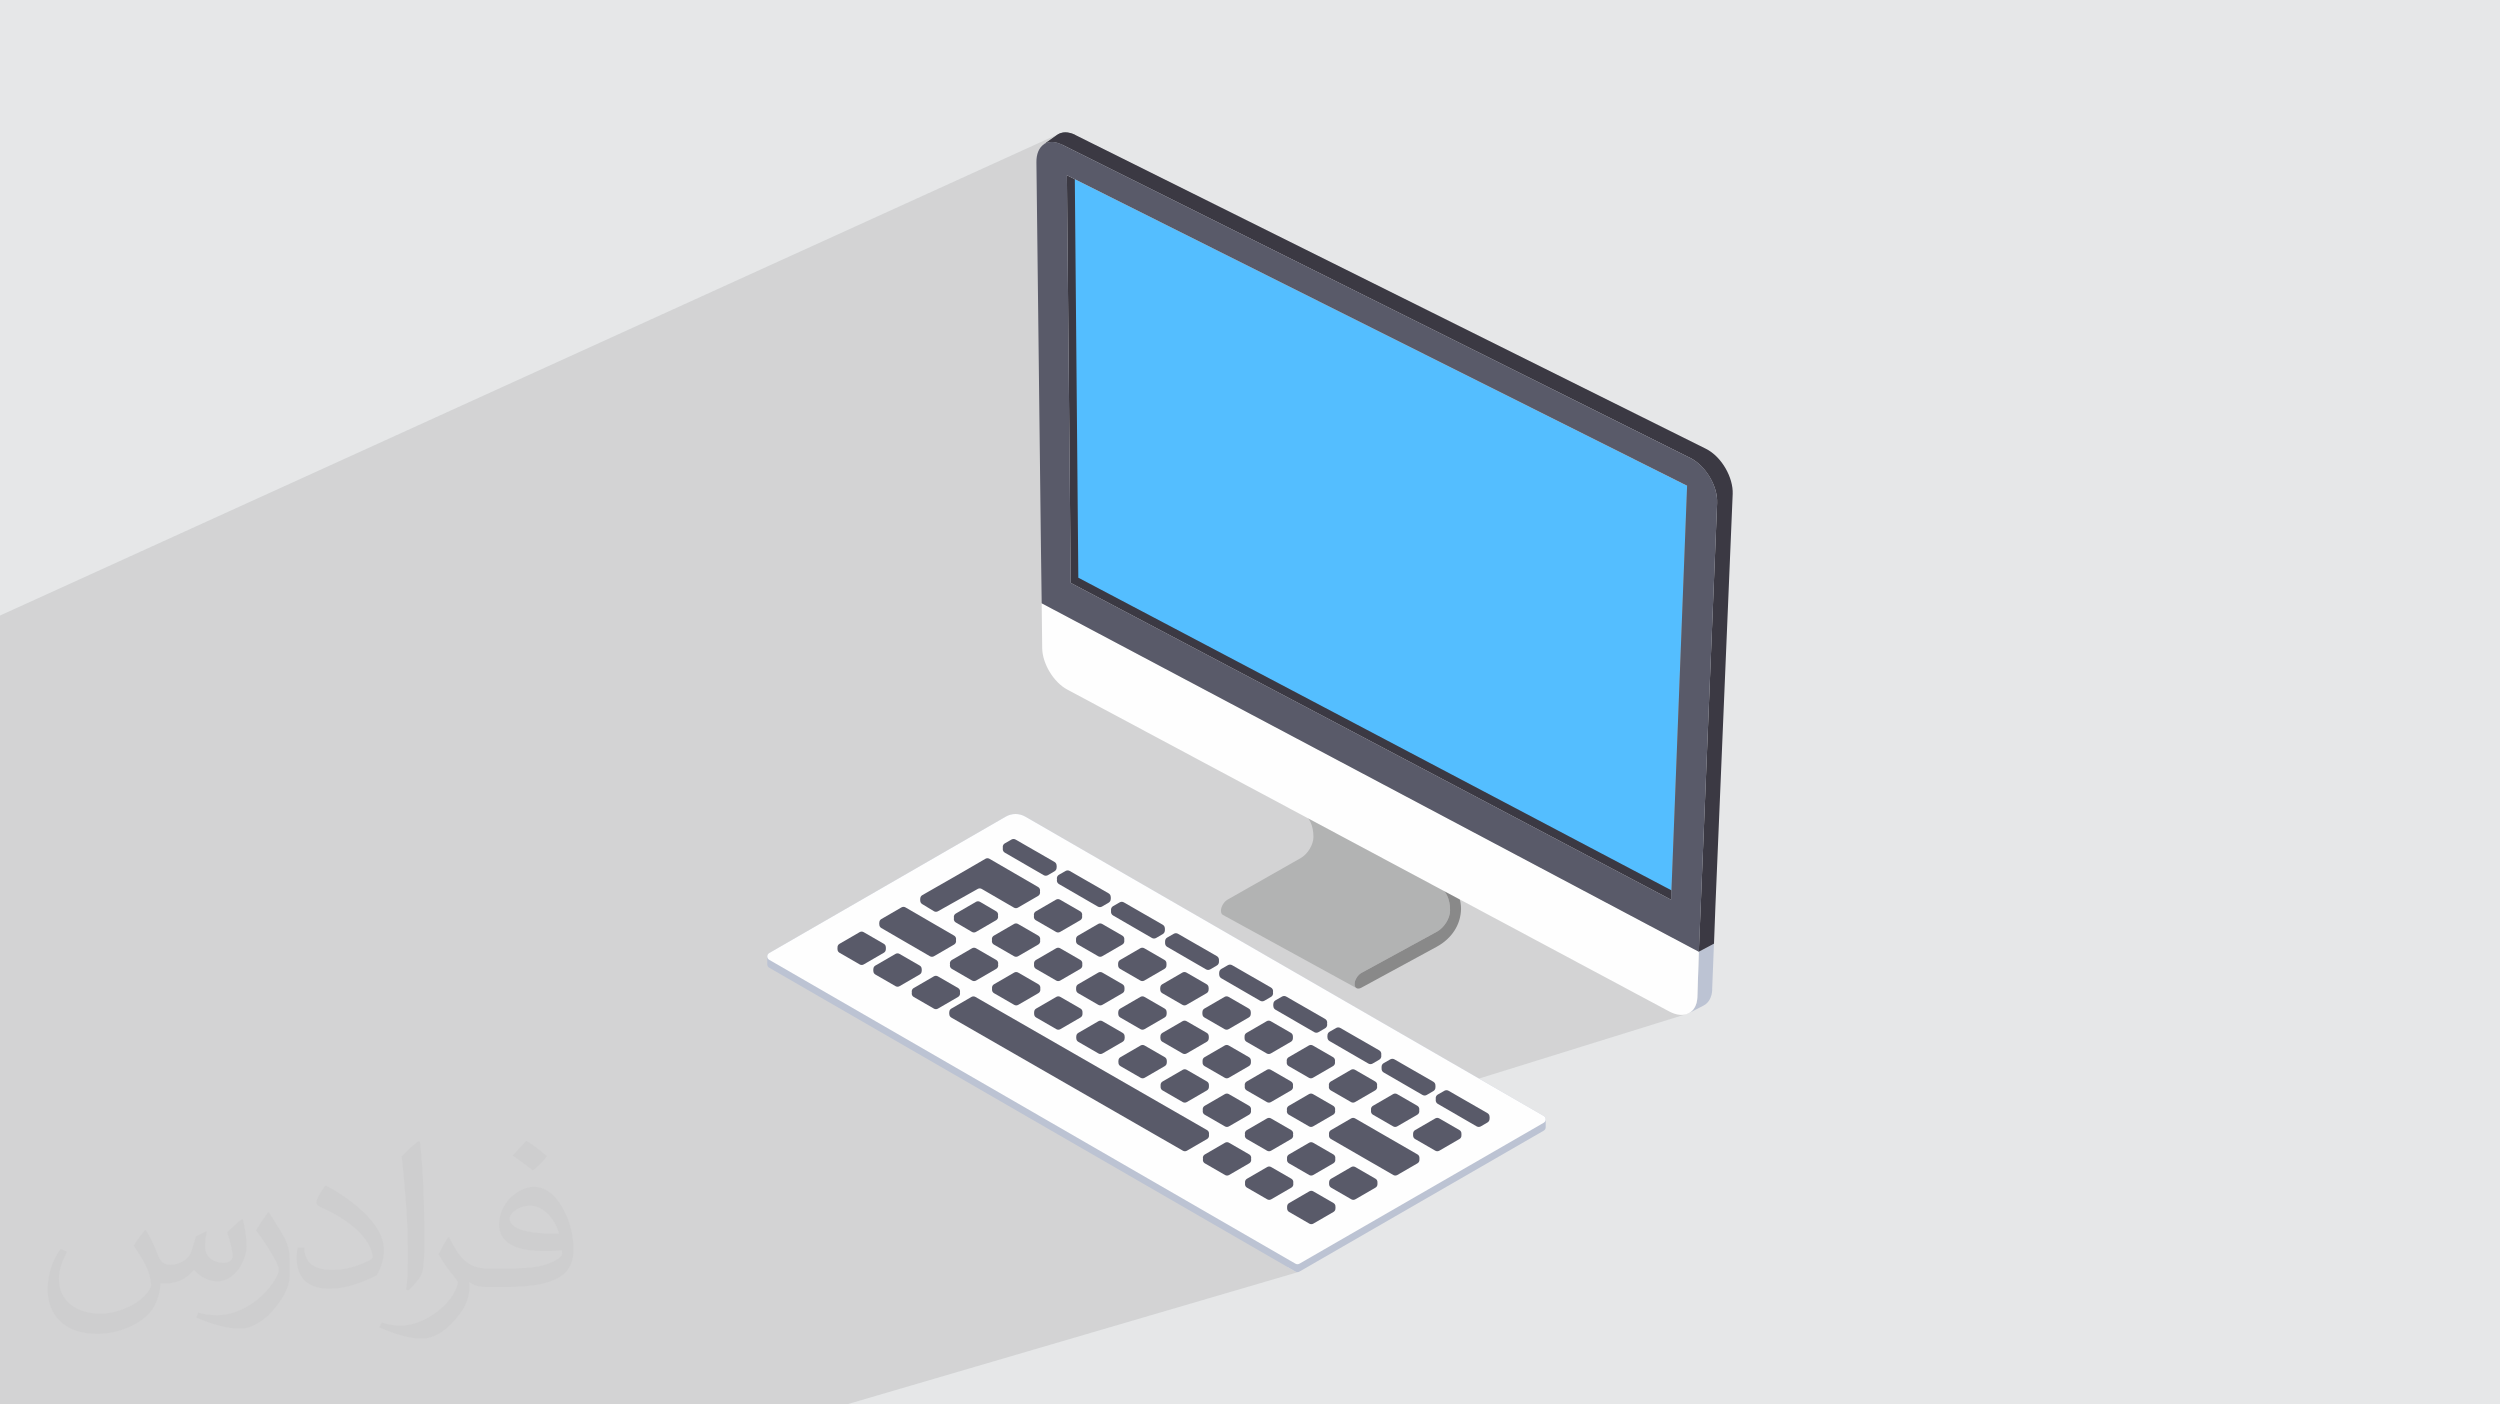 <?xml version="1.0" encoding="UTF-8"?>
<!DOCTYPE svg PUBLIC "-//W3C//DTD SVG 1.1//EN" "http://www.w3.org/Graphics/SVG/1.1/DTD/svg11.dtd">
<!-- Creator: CorelDRAW -->
<svg xmlns="http://www.w3.org/2000/svg" xml:space="preserve" width="94.192mm" height="52.917mm" version="1.1" style="shape-rendering:geometricPrecision; text-rendering:geometricPrecision; image-rendering:optimizeQuality; fill-rule:evenodd; clip-rule:evenodd"
viewBox="0 0 9404.92 5283.66"
 xmlns:xlink="http://www.w3.org/1999/xlink"
 xmlns:xodm="http://www.corel.com/coreldraw/odm/2003">
 <defs>
  <style type="text/css">
   <![CDATA[
    .fil15 {fill:#FEFEFE}
    .fil3 {fill:#B2B3B3}
    .fil10 {fill:#FEFEFE;fill-rule:nonzero}
    .fil6 {fill:#898989;fill-rule:nonzero}
    .fil13 {fill:#EFEEEF;fill-rule:nonzero}
    .fil9 {fill:#BCC3D3;fill-rule:nonzero}
    .fil12 {fill:#ADAEAD;fill-rule:nonzero}
    .fil7 {fill:#6A6F72;fill-rule:nonzero}
    .fil14 {fill:#595A69;fill-rule:nonzero}
    .fil5 {fill:#302D2F;fill-rule:nonzero}
    .fil4 {fill:#333133;fill-rule:nonzero}
    .fil8 {fill:#3B3943;fill-rule:nonzero}
    .fil11 {fill:#54BEFF;fill-rule:nonzero}
    .fil2 {fill:#373435;fill-opacity:0.031}
    .fil1 {fill:#2B2A29;fill-opacity:0.102}
    .fil0 {fill:#E6E7E8}
   ]]>
  </style>
 </defs>
 <g id="Layer_x0020_1">
  <polygon class="fil0" points="-0,0 9404.92,0 9404.92,5283.66 -0,5283.66 "/>
  <polygon class="fil1" points="-0,4518.75 -0,4538.37 -0,4538.57 -0,4543.07 -0,4545.18 -0,4545.39 -0,4549.89 -0,4566.65 -0,4570.23 -0,4570.44 -0,4573.47 -0,4577.06 -0,4577.27 -0,4589.09 -0,4595.95 -0,4615.06 -0,4621.95 -0,4624.58 -0,4630.48 -0,4630.69 -0,4633.88 -0,4634.31 -0,4634.73 -0,4635.14 -0,4635.57 -0,4635.98 -0,4636.41 -0,4636.83 -0,4637.25 -0,4637.28 -0,4637.4 -0,4637.61 -0,4637.66 -0,4638.1 -0,4638.51 -0,4638.93 -0,4639.35 -0,4639.78 -0,4640.19 -0,4640.6 -0,4641.01 -0,4641.46 -0,4641.86 -0,4642.29 -0,4642.7 -0,4643.14 -0,4643.55 -0,4643.97 -0,4644.18 -0,4644.4 -0,4644.81 -0,4645.23 -0,4645.46 -0,4645.66 -0,4646.09 -0,4646.49 -0,4646.92 -0,4647.33 -0,4647.5 -0,4647.76 -0,4648.17 -0,4648.6 -0,4649.02 -0,4649.44 -0,4649.86 -0,4650.29 -0,4650.7 -0,4651.13 -0,4651.53 -0,4651.97 -0,4652.38 -0,4652.4 -0,4652.72 -0,4652.81 -0,4653.22 -0,4653.63 -0,4654.06 -0,4654.48 -0,4654.89 -0,4655.32 -0,4655.74 -0,4656.17 -0,4656.58 -0,4657 -0,4657.43 -0,4657.56 -0,4657.85 -0,4658.26 -0,4658.69 -0,4659.11 -0,4659.54 -0,4659.57 -0,4659.95 -0,4662.8 -0,4663.01 -0,4664.4 -0,4668.01 -0,4669.75 -0,4669.97 -0,4673.99 -0,4674.62 -0,4674.94 -0,4677.95 -0,4679.7 -0,4681.51 -0,4684.81 -0,4684.93 -0,4686.57 -0,4689.86 -0,4691.6 -0,4696.65 -0,4699.66 -0,4699.86 -0,4700.65 -0,4702.97 -0,4703.19 -0,4706.5 -0,4706.71 -0,4707.61 -0,4707.79 -0,4709.73 -0,4709.94 -0,4714.56 -0,4714.69 -0,4721.55 -0,4731.2 -0,4736.96 -0,4737.97 -0,4743.83 -0,4755.83 -0,4760.58 -0,4762.65 -0,4763.32 -0,4767.39 -0,4768 -0,4768.15 -0,4770.27 -0,4775.11 -0,4776.91 -0,4777.13 -0,4783.79 -0,4783.83 -0,4784.04 -0,4784.62 -0,4784.84 -0,4786.66 -0,4791.39 -0,4791.5 -0,4791.61 -0,4792.32 -0,4793.51 -0,4798.34 -0,4799.26 -0,4799.7 -0,4806.49 -0,4814.89 -0,4815.5 -0,4815.72 -0,4817.97 -0,4821.8 -0,4821.84 -0,4822.31 -0,4822.53 -0,4822.75 -0,4824.87 -0,4828.59 -0,4829.63 -0,4830.76 -0,4837.59 -0,4846.73 -0,4846.95 -0,4847.66 -0,4852.6 -0,4853 -0,4853.58 -0,4853.81 -0,4854.39 -0,4857.35 -0,4859.33 -0,4859.81 -0,4862.17 -0,4865.2 -0,4865.43 -0,4869.03 -0,4870.15 -0,4871.92 -0,4872.14 -0,4872.8 -0,4876.87 -0,4876.94 -0,4881.7 -0,4882.5 -0,4883.86 -0,4884.53 -0,4887.14 -0,4888.62 -0,4889.28 -0,4891.38 -0,4893.38 -0,4893.91 -0,4895.07 -0,4895.29 -0,4897.34 -0,4900.1 -0,4901.96 -0,4902.17 -0,4910.4 -0,4910.63 -0,4910.71 -0,4913.95 -0,4917.13 -0,4917.36 -0,4917.62 -0,4918.6 -0,4920.76 -0,4924.49 -0,4925.41 -0,4925.73 -0,4932.49 -0,4933.2 -0,4940.08 -0,4941.81 -0,4942.03 -0,4945.73 -0,4947.72 -0,4948.58 -0,4948.81 -0,4950.41 -0,4952.59 -0,4954.48 -0,4957.26 -0,4957.32 -0,4964.1 -0,4973.58 -0,4973.8 -0,4975.75 -0,4979.43 -0,4980.39 -0,4980.62 -0,4986.23 -0,4989.28 -0,4994.58 -0,4996.11 -0,4999.25 -0,5001.48 -0,5003.82 -0,5005.04 -0,5005.27 -0,5006.13 -0,5007.73 -0,5008.17 -0,5011.5 -0,5011.89 -0,5012.12 -0,5012.3 -0,5013 -0,5014.47 -0,5014.86 -0,5018.33 -0,5018.95 -0,5019.03 -0,5019.7 -0,5020.93 -0,5025.12 -0,5025.35 -0,5027.8 -0,5030.19 -0,5031.78 -0,5032.02 -0,5034.76 -0,5034.98 -0,5036.86 -0,5039.69 -0,5041.46 -0,5041.69 -0,5043.31 -0,5044.27 -0,5046.47 -0,5050.15 -0,5050.35 -0,5051.04 -0,5053.26 -0,5057.07 -0,5059.93 -0,5066.69 -0,5066.92 -0,5072.01 -0,5072.23 -0,5073.43 -0,5073.67 -0,5076.6 -0,5078.83 -0,5078.93 -0,5082.48 -0,5083.41 -0,5089.24 -0,5098.99 -0,5099.22 -0,5104.45 -0,5105.76 -0,5106 -0,5111.2 -0,5114.95 -0,5118.28 -0,5121.74 -0,5131.56 -0,5136.04 -0,5137.02 -0,5138.27 -0,5142.74 -0,5143.84 -0,5150.45 -0,5157.74 -0,5157.77 -0,5157.97 -0,5164.03 -0,5164.4 -0,5164.64 -0,5166.44 -0,5168.54 -0,5170.77 -0,5171.15 -0,5173.08 -0,5173.6 -0,5175.26 -0,5177.79 -0,5180.27 -0,5182.77 -0,5183.01 -0,5187.96 -0,5189.4 -0,5189.65 -0,5190.18 -0,5190.42 -0,5194.58 -0,5195.32 -0,5196.88 -0,5197.13 -0,5201.39 -0,5202 -0,5203.67 -0,5206.22 -0,5208.18 -0,5210.85 -0,5212.93 -0,5217.48 -0,5222.98 -0,5223.22 -0,5227.76 -0,5228.07 -0,5229.71 -0,5229.97 -0,5234.78 -0,5239.21 -0,5245.26 -0,5245.96 -0,5254.01 -0,5256.41 -0,5258.42 -0,5260.69 -0,5261.16 -0,5265.09 -0,5267.93 -0,5279.37 -0,5279.62 -0,5283.66 7.05,5283.66 7.81,5283.66 10.05,5283.66 23.41,5283.66 30.3,5283.66 35.65,5283.66 37.07,5283.66 43.67,5283.66 51.64,5283.66 55.74,5283.66 86.58,5283.66 87.36,5283.66 101.18,5283.66 106.07,5283.66 106.84,5283.66 107.63,5283.66 111.03,5283.66 117.36,5283.66 121.38,5283.66 124.54,5283.66 131.49,5283.66 131.56,5283.66 136.15,5283.66 137.47,5283.66 145.05,5283.66 151.58,5283.66 156.52,5283.66 165.52,5283.66 166.29,5283.66 181.67,5283.66 185.61,5283.66 186.39,5283.66 188.09,5283.66 188.88,5283.66 189.78,5283.66 201.85,5283.66 202.53,5283.66 208.59,5283.66 209.01,5283.66 209.4,5283.66 223.04,5283.66 238.62,5283.66 251.49,5283.66 259.27,5283.66 271.75,5283.66 274.46,5283.66 278.8,5283.66 292.21,5283.66 299.13,5283.66 299.3,5283.66 305.96,5283.66 312.69,5283.66 320.33,5283.66 326.8,5283.66 332.57,5283.66 354.69,5283.66 355.49,5283.66 375.14,5283.66 375.96,5283.66 382.41,5283.66 395.98,5283.66 403.2,5283.66 405.56,5283.66 416.73,5283.66 426.11,5283.66 435.56,5283.66 455.77,5283.66 458.81,5283.66 459.66,5283.66 472.7,5283.66 479.58,5283.66 480.43,5283.66 488.15,5283.66 493.41,5283.66 501.83,5283.66 509.18,5283.66 510.67,5283.66 522.87,5283.66 531.55,5283.66 564.98,5283.66 565.86,5283.66 578.75,5283.66 586.02,5283.66 586.9,5283.66 594.71,5283.66 599.79,5283.66 609.03,5283.66 615.45,5283.66 617.84,5283.66 629.78,5283.66 639.03,5283.66 642.94,5283.66 643.8,5283.66 653.84,5283.66 660.09,5283.66 663.69,5283.66 664.54,5283.66 667.43,5283.66 674.81,5283.66 680.89,5283.66 686.92,5283.66 688.41,5283.66 692,5283.66 708.25,5283.66 729.52,5283.66 730.4,5283.66 732.14,5283.66 750.52,5283.66 751.41,5283.66 753.06,5283.66 762.23,5283.66 775.97,5283.66 782.7,5283.66 783.48,5283.66 797.27,5283.66 803.81,5283.66 838.35,5283.66 839.27,5283.66 851.53,5283.66 859.62,5283.66 860.54,5283.66 872.75,5283.66 872.81,5283.66 886.65,5283.66 892.58,5283.66 894.32,5283.66 908.23,5283.66 914,5283.66 949.36,5283.66 950.31,5283.66 962.42,5283.66 970.91,5283.66 971.86,5283.66 984,5283.66 1004.73,5283.66 1005,5283.66 1026.46,5283.66 1036.3,5283.66 1036.33,5283.66 1036.88,5283.66 1038.11,5283.66 1050.07,5283.66 1057.86,5283.66 1071.61,5283.66 1075.53,5283.66 1084.15,5283.66 1097.45,5283.66 1098.74,5283.66 1105.56,5283.66 1111.73,5283.66 1112.7,5283.66 1120.16,5283.66 1132.51,5283.66 1133.26,5283.66 1133.49,5283.66 1134.23,5283.66 1149.59,5283.66 1150.73,5283.66 1153.93,5283.66 1154.92,5283.66 1163.53,5283.66 1167.31,5283.66 1171.4,5283.66 1172.17,5283.66 1185.32,5283.66 1188.97,5283.66 1225.16,5283.66 1225.48,5283.66 1226.44,5283.66 1237.92,5283.66 1246.76,5283.66 1247.3,5283.66 1248.26,5283.66 1259.72,5283.66 1265.15,5283.66 1279.22,5283.66 1282.19,5283.66 1287.24,5283.66 1301.37,5283.66 1304.17,5283.66 1341.49,5283.66 1342.51,5283.66 1353.8,5283.66 1363.66,5283.66 1364.65,5283.66 1375.93,5283.66 1383.16,5283.66 1397.35,5283.66 1399.39,5283.66 1405.58,5283.66 1419.82,5283.66 1421.66,5283.66 1426.38,5283.66 1440.39,5283.66 1448.43,5283.66 1452.73,5283.66 1452.95,5283.66 1459.88,5283.66 1460.93,5283.66 1462.45,5283.66 1472.06,5283.66 1482.36,5283.66 1483.39,5283.66 1484.09,5283.66 1484.41,5283.66 1494.55,5283.66 1501.6,5283.66 1502.63,5283.66 1519,5283.66 1523.63,5283.66 1524.63,5283.66 1539.83,5283.66 1541.63,5283.66 1544.78,5283.66 1558.92,5283.66 1559.69,5283.66 1567.11,5283.66 1581.28,5283.66 1581.91,5283.66 1586.14,5283.66 1592.71,5283.66 1601.04,5283.66 1608.26,5283.66 1615.47,5283.66 1619.33,5283.66 1620.39,5283.66 1620.41,5283.66 1621.47,5283.66 1623.15,5283.66 1632.07,5283.66 1634.65,5283.66 1635.7,5283.66 1642.78,5283.66 1643.85,5283.66 1653.95,5283.66 1654.46,5283.66 1656.78,5283.66 1657.85,5283.66 1665.54,5283.66 1676.12,5283.66 1679.66,5283.66 1679.87,5283.66 1688.24,5283.66 1702.2,5283.66 1702.59,5283.66 1730.82,5283.66 1741.61,5283.66 1742.71,5283.66 1753.17,5283.66 1753.18,5283.66 1764.32,5283.66 1765.43,5283.66 1775.87,5283.66 1788.81,5283.66 1802.12,5283.66 1803.29,5283.66 1811.87,5283.66 1824.4,5283.66 1825.01,5283.66 1826.36,5283.66 1838.6,5283.66 1847.01,5283.66 1861.19,5283.66 1865.34,5283.66 1866.47,5283.66 1876.71,5283.66 1888.43,5283.66 1889.54,5283.66 1899.3,5283.66 1899.72,5283.66 1900.38,5283.66 1921.92,5283.66 1923.01,5283.66 1927.1,5283.66 1950.33,5283.66 1959.95,5283.66 1982.74,5283.66 2002.86,5283.66 2026.21,5283.66 2034.25,5283.66 2057.22,5283.66 2074.21,5283.66 2088.73,5283.66 2097.5,5283.66 2101.29,5283.66 2112.04,5283.66 2116.47,5283.66 2124.17,5283.66 2139.34,5283.66 2149.98,5283.66 2151.14,5283.66 2173.29,5283.66 2174.46,5283.66 2203.01,5283.66 2213.19,5283.66 2217.71,5283.66 2226.68,5283.66 2230.48,5283.66 2236.67,5283.66 2241.36,5283.66 2244.89,5283.66 2253.69,5283.66 2268.11,5283.66 2279.2,5283.66 2280.41,5283.66 2289.77,5283.66 2302.86,5283.66 2304.07,5283.66 2313.39,5283.66 2343.75,5283.66 2359.62,5283.66 2367.6,5283.66 2374.13,5283.66 2383.17,5283.66 2397.7,5283.66 2421.51,5283.66 2445.51,5283.66 2491.38,5283.66 2506.09,5283.66 2515.26,5283.66 2530.03,5283.66 2625.9,5283.66 2640.81,5283.66 2650.17,5283.66 2665.13,5283.66 3073.92,5283.66 3089.22,5283.66 3168.78,5283.66 3184.12,5283.66 4884.77,4785.16 4882.88,4785.54 4880.97,4785.65 4879.05,4785.53 4877.17,4785.16 4875.32,4784.54 4873.55,4783.67 4845.02,4767.19 4884.77,4755.5 4882.88,4755.88 4880.97,4756 4879.05,4755.87 4877.17,4755.5 4875.32,4754.87 4873.55,4754 4724.93,4668.18 4937.04,4604.8 4935.14,4605.18 4933.22,4605.3 4931.29,4605.18 4929.41,4604.81 4927.56,4604.18 4925.79,4603.31 4922.33,4601.31 4937.04,4596.91 4935.14,4597.29 4933.22,4597.42 4931.29,4597.29 4929.41,4596.92 4927.56,4596.3 4925.79,4595.43 4890.17,4574.86 5095,4513.35 5093.11,4513.73 5091.19,4513.85 5089.27,4513.73 5087.38,4513.36 5085.53,4512.73 5083.76,4511.86 5080.32,4509.87 5095,4505.46 5093.11,4505.84 5091.19,4505.97 5089.27,4505.84 5087.38,4505.47 5085.53,4504.85 5083.76,4503.98 5048.48,4483.6 5252.97,4421.89 5251.08,4422.26 5249.15,4422.39 5247.24,4422.27 5245.34,4421.91 5243.49,4421.29 5241.72,4420.42 5238.29,4418.43 5252.97,4414 5251.08,4414.38 5249.15,4414.51 5247.24,4414.39 5245.34,4414.02 5243.49,4413.4 5241.72,4412.53 5206.77,4392.36 5410.94,4330.43 5409.05,4330.81 5407.12,4330.93 5405.21,4330.81 5403.31,4330.44 5401.46,4329.81 5399.7,4328.95 5396.3,4326.99 5410.94,4322.55 5409.05,4322.93 5407.12,4323.05 5405.21,4322.93 5403.31,4322.56 5401.46,4321.93 5399.7,4321.06 5364.42,4300.69 5567.07,4238.92 5565.05,4239.32 5563.01,4239.46 5560.96,4239.33 5558.94,4238.93 5556.98,4238.27 5555.09,4237.34 5552.08,4235.61 5567.07,4231.03 5565.05,4231.43 5563.01,4231.57 5560.96,4231.44 5558.94,4231.04 5556.98,4230.38 5555.09,4229.45 5408.98,4144.87 5405.54,4142.21 5403.07,4138.89 5401.61,4135.18 5401.61,4135.16 5403.1,4131.44 5405.57,4128.13 5409.02,4125.47 5433.76,4111.3 5435.64,4110.38 5437.6,4109.73 5406.82,4119.28 5409.02,4117.6 5433.76,4103.41 5435.64,4102.49 5437.6,4101.84 5166.06,4186.22 5165.03,4185.63 5162.1,4183.39 5363.48,4120.78 5361.46,4121.18 5359.42,4121.32 5358.74,4121.28 6337.13,3817.06 6335.66,3817.12 6352.97,3811.74 6359.73,3807.57 6365.82,3802.37 6371.19,3796.21 6375.79,3789.08 6379.56,3781.04 6382.46,3772.08 6384.41,3762.24 6385.39,3751.56 6385.01,3751.68 6385.44,3739.93 6441.06,3722.52 6441.47,3722.31 6385.45,3739.85 6391.27,3579.94 6447.86,3549.83 6391.37,3567.82 6396.67,3443.5 6459.79,1892.72 6459.72,1880.3 6458.52,1867.71 6456.26,1855.04 6452.99,1842.37 6448.8,1829.81 6443.71,1817.43 6437.82,1805.31 6431.19,1793.55 6423.87,1782.24 6415.93,1771.47 6407.43,1761.3 6398.43,1751.86 6389.01,1743.19 6379.22,1735.41 6369.12,1728.6 6358.78,1722.85 3994.64,543.77 3984.66,539.38 3974.97,536.32 3965.65,534.53 3956.73,533.98 3948.25,534.65 3940.55,536.43 3940.63,536.39 3940.54,536.43 3940.28,536.49 3932.87,539.46 3929.88,540.82 3976.66,507.63 3983.5,503.54 -0,2315.61 -0,2316.45 -0,2326.7 -0,2327.09 -0,2327.55 -0,2354.48 -0,2374.47 -0,2449.93 -0,2453.29 -0,2460.94 -0,3773.47 -0,3780.57 -0,3809.42 -0,3904.1 -0,3955.1 -0,3991.99 -0,4120.35 -0,4456.29 -0,4457.24 -0,4457.25 -0,4478.03 "/>
  <path class="fil2" d="M548.54 4627.69c17.95,27.21 29.6,53.36 40.96,82.43 8.45,16.91 12.93,48.09 52.57,48.09 11.61,0 28.28,-3.42 43.06,-11.61 16.63,-8.73 29.32,-21.94 35.94,-42l15.85 -53.36 38.57 -19.02 2.64 2.64c-5.27,20.09 -6.59,39.36 -6.59,54.43 0,44.63 38.57,61.56 69.22,61.56 17.95,0 34.09,-8.73 34.09,-25.11 0,-21.13 -8.98,-57.06 -20.62,-89.29 17.95,-17.95 35.94,-35.94 56.53,-50.47l3.17 1.6c8.98,38.04 14,75.56 14,100.66 0,24.57 -10.83,51.79 -19.81,69.49 -18.49,34.87 -51.25,62.62 -90.87,62.62 -30.1,0 -63.65,-15.07 -86.66,-43.06l-1.32 0c-21.66,26.96 -55.22,51.25 -108.86,51.25l-16.63 0c-2.64,35.41 -10.29,60.49 -21.94,82.95 -31.95,62.34 -126.81,106.47 -216.1,106.47 -124.17,0 -186.51,-71.59 -186.51,-166.96 0,-58.91 19.27,-113.6 48.88,-152.42l24.29 10.04c-18.49,35.41 -30.91,68.68 -30.91,101.45 0,89.29 72.66,131.83 156.4,131.83 77.68,0 173.83,-49.41 191.28,-106.72 -6.59,-62.62 -30.1,-91.93 -66.04,-148.99 10.83,-19.02 24.83,-38.04 42.28,-58.38l3.17 0 0 0 0 0 -0.02 -0.09zm1432.13 -336.04c26.15,16.39 51.79,35.66 76.87,57.85 -14,19.81 -31.45,37.79 -53.11,53.64 -25.11,-20.34 -50.19,-37.79 -75.84,-56.27 17.42,-19.55 34.62,-38.29 52.04,-55.22l0 0 0 0 0 0 0 0 0 0 0.03 0zm13.47 244.11c-42.28,0 -76.87,27.75 -76.87,48.34 0,44.13 84.53,57.85 185.72,57.31 -12.68,-51.79 -57.06,-105.68 -108.86,-105.68l0.01 0.03zm-94.86 236.19c54.96,0 103.04,-1.6 139.74,-10.83 40.96,-10.29 75.56,-30.91 75.56,-45.17 0,-3.7 0,-8.19 -1.32,-11.89 -22.98,2.11 -49.41,2.11 -72.38,2.11 -74.49,0 -131.55,-16.91 -154.02,-58.66 -5.55,-11.61 -9.51,-24.57 -9.51,-39.36 0,-40.43 17.42,-79.79 48.09,-107 25.61,-22.45 53.89,-36.44 82.67,-36.44 52.04,0 93.51,41.75 122.57,107.54 15.85,35.94 26.68,77.4 26.68,129.72 0,34.87 -9.51,64.19 -31.17,85.85 -40.43,39.11 -114.92,53.89 -229.04,53.89l-51.79 0 0 0 -13.47 0c-28.28,0 -48.62,-5.02 -64.72,-17.42l-2.64 0c0.79,6.59 1.32,12.93 1.32,19.02 0,25.61 -8.45,58.38 -25.61,84.53 -50.72,75.3 -105.68,108.04 -153.24,108.04 -48.09,0 -107,-18.49 -160.11,-42.54l9.51 -18.49c17.17,7.13 40.96,11.89 73.7,11.89 85.85,0 198.66,-82.43 212.66,-163 -3.17,-6.59 -8.98,-15.32 -17.17,-24.57 -25.11,-29.85 -40.96,-54.68 -55.75,-80.83 12.68,-25.11 24.29,-45.17 35.13,-63.4l4.49 -0.53c36.72,74.77 69.99,117.55 144.23,117.55l11.61 0 0 0 53.89 0 0 0 0 0 0 0 0 0 0 0 0.09 0.01zm-371.98 79c6.34,-34.34 6.87,-72.91 6.87,-108.86l0 -53.36c0,-99.6 -12.68,-244.36 -22.98,-338.68 17.95,-19.27 43.06,-42 62.87,-57.31l5.81 1.6c13.47,118.62 16.63,256 16.63,383.06 0,33.3 -1.32,65.79 -4.49,89.55 -1.85,30.1 -19.27,52.83 -56.53,87.7l-8.19 -3.7zm-382.8 -157.19c1.85,46.77 24.83,83.49 105.15,83.49 49.93,0 92.19,-12.93 138.96,-35.13 8.45,-3.7 12.93,-8.73 12.93,-12.93 0,-29.32 -22.45,-68.15 -60.23,-103.55 -36.72,-33.3 -85.34,-62.62 -130.76,-82.18 -15.6,-6.59 -20.62,-13.47 -20.62,-20.09 0,-13.47 17.95,-41.75 32.77,-62.09l5.02 -0.53c52.04,27.21 110.17,67.64 153.24,112.53 39.11,41.47 63.4,83.49 63.4,129.19 0,33.81 -10.29,65.51 -26.96,95.11 -57.06,28.79 -117.83,50.72 -178.06,50.72 -73.17,0 -123.1,-34.34 -123.1,-114.92 0,-8.73 0,-22.19 3.17,-39.64l25.11 0 0 0 0 0 0 0 0 0 0 0 -0.02 0zm-132.37 -132.9l45.45 73.45c16.63,27.21 32.23,56.81 32.23,103.55l0 59.7c0,48.34 -30.91,100.13 -80.83,151.38 -39.11,34.62 -73.7,49.41 -105.68,49.41 -47.55,0 -101.98,-14.79 -164.85,-41.75l7.13 -18.49c19.81,5.27 42.79,9.77 71.06,9.77 90.36,-0.53 182.8,-66.57 225.08,-147.15 5.02,-9.26 6.87,-17.95 6.87,-24.04 0,-9.26 -5.02,-19.55 -8.98,-28.79 -22.98,-43.31 -48.62,-82.95 -76.87,-119.68 14.79,-23.25 29.6,-45.7 45.7,-67.9l3.7 0.53 0 0 0 0 0 0 0 0 0 0 -0.02 0.01z"/>
  <g id="_2094908490288">
   <path class="fil3" d="M5411.22 3333.94l-513.96 -276.7c28.11,14.68 44.08,48.19 43.9,91.78 -0.17,28.57 -21.46,63.88 -47.54,78.75l-275.53 156.6c-13.87,7.87 -24.97,26.7 -24.91,42.02 0,7.63 2.82,13.04 7.34,15.49l502.74 275.48c-4.59,-2.51 -7.43,-7.93 -7.36,-15.58 0.14,-15.37 11.73,-34.16 25.99,-41.95l283.73 -154.88c26.91,-14.71 49.1,-49.94 49.5,-78.54 0.73,-43.7 -15.31,-77.51 -43.89,-92.48z"/>
   <polygon class="fil4" points="5084.17,3080.42 4575.18,2807.02 4539.62,2868.4 5047.14,3141.7 "/>
   <polygon class="fil5" points="5449.51,3272.63 4934,2995.81 4575.18,2807.02 5084.17,3080.42 "/>
   <path class="fil6" d="M5084.17 3080.42l-37.03 61.29 364.08 192.24c28.59,14.97 44.62,48.78 43.89,92.48 -0.4,28.6 -22.59,63.83 -49.5,78.54l-283.73 154.88c-14.26,7.79 -25.85,26.58 -25.99,41.95 -0.07,15.37 11.24,21.62 25.52,13.86l283.44 -154.03c55.97,-30.46 90.56,-82.34 91.51,-142.38 0.92,-58.84 -43.52,-125.85 -81.81,-146.07l-330.39 -192.75z"/>
   <path class="fil7" d="M3976.66 507.63l-50.62 35.92c17.36,-12.32 41.61,-13.25 68.61,0.22l50.8 -35.97c-27.05,-13.48 -51.4,-12.54 -68.79,-0.17z"/>
   <polygon class="fil8" points="4077.3,2161.51 4064.46,623.67 4013.67,659.32 4028.11,2192.88 6286.62,3384.72 6342.74,3354.68 "/>
   <path class="fil9" d="M6441.06 3722.52l6.8 -172.7 -56.58 30.11 -6.26 171.86 0.38 -0.24c-1.25,29.61 -13.55,50.4 -32.42,60.18l55.89 -28.9c18.98,-9.88 31.35,-30.8 32.61,-60.53l-0.41 0.21z"/>
   <path class="fil10" d="M6391.03 3580.01l-2472.22 -1310.51 1.89 168.61c0.73,58.76 43.02,128.64 94.56,156.17l850.84 454.97 527.02 281.81 886.7 474.12c55.85,29.91 103.12,5.88 105.63,-53.8l5.58 -171.39z"/>
   <polygon class="fil11" points="4043.12,637.18 4056.63,2173.35 6319.25,3365.92 6380.62,1805.87 "/>
   <polygon class="fil12" points="6286.62,3384.72 6342.74,3354.68 6404.92,1792.87 6346.83,1827.36 "/>
   <polygon class="fil13" points="6346.83,1827.36 6404.92,1792.87 4064.46,623.67 4013.67,659.32 "/>
   <path class="fil8" d="M6518.32 1858.26c2.55,-60.11 -40.04,-139.7 -101.24,-170.25l-2371.64 -1180.2c-27.05,-13.48 -51.4,-12.54 -68.79,-0.17l-50.62 35.92c17.36,-12.32 41.61,-13.25 68.61,0.22l2364.14 1179.08c55.67,27.72 103.75,104.2 101.01,169.87l-63.12 1550.77 -5.82 136.8 57.16 -30.31 5.12 -136.46 65.19 -1555.27z"/>
   <path class="fil14" d="M4028.11 2192.88l-14.44 -1533.56 2333.16 1168.04 -60.21 1557.35 -2258.51 -1191.84zm-33.47 -1649.11c-53.58,-26.7 -96.4,3.21 -95.67,66.59 19.05,1660.18 19.61,1638.78 19.84,1659.15l2472.43 1311.15 4.44 -113.36 0.98 -23.79 63.12 -1550.77c2.7,-64.58 -42.55,-140.73 -101.01,-169.87l-2364.14 -1179.08z"/>
   <path class="fil9" d="M2886.51 3598.29c-0.07,-5.07 2.36,-10.16 7.39,-13.07l889.8 -513.16c22.72,-13.11 50.65,-13.09 73.37,0.01l1950.36 1126.04c5.01,2.91 7.46,8.01 7.39,13.08l0 0.47 0 0.47 0 0.48 0 0.46 0 0.47 0 0.47 0 0.48 0 0.47 0 0.47 0 0.46 0 0.49 0 0.46 0 0.48 0 0.46 0 0.49 0 0.46 0 0.47 0 0.46 0 0.49 0 0.46 0 0.48 0 0.46 0 0.49 0 0.46 0 0.48 0 0.45 0 0.48 0 0.47 0 0.48 0 0.46 0 0.47 0 0.48 0 0.48 0 0.45 0 0.48 0 0.48 0 0.47 0 0.46 0 0.48 0 0.47 0 0.48 0 0.46 0 0.47 0 0.48 0 0.47 0 0.48 0 0.46 0 0.46 0 0.49 0 0.47 0 0.46 0 0.48 0 0.47 0 0.48 0 0.46 0 0.47 0 0.48 0 0.47 0 0.46 0 0.48 0 0.47 0 0.48c0.07,5.07 -2.38,10.16 -7.4,13.07l-919.05 530.23c-4.57,2.66 -10.22,2.64 -14.82,0l-1979.65 -1143.11c-5.03,-2.91 -7.48,-8.01 -7.39,-13.09l0 -0.46 0 -0.48 0 -0.47 0 -0.48 0 -0.46 0 -0.47 0 -0.48 0 -0.47 0 -0.46 0 -0.48 0 -0.47 0 -0.48 0 -0.46 0 -0.47 0 -0.48 0 -0.47 0 -0.46 0 -0.48 0 -0.46 0 -0.49 0 -0.46 0 -0.47 0 -0.46 0 -0.49 0 -0.46 0 -0.48 0 -0.46 0 -0.49 0 -0.46 0 -0.47 0 -0.47 0 -0.49 0 -0.45 0 -0.48 0 -0.48 0 -0.47 0 -0.46 0 -0.48 0 -0.47 0 -0.46 0 -0.49 0 -0.46 0 -0.48 0 -0.45 0 -0.5 0 -0.46 0 -0.47 0 -0.46 0 -0.49 0 -0.46 0 -0.48 0 -0.46 0 -0.49 0 -0.46 0 -0.47 0 -0.47 0 -0.48 0 -0.46 0 -0.48 0 -0.46 0 -0.47 0 -0.48z"/>
   <path class="fil15" d="M5807.42 4198.1l-1950.35 -1126.04c-22.72,-13.1 -50.65,-13.12 -73.38,-0.01l-889.79 513.16c-9.9,5.7 -9.9,19.96 0,25.67l1979.65 1143.11c4.59,2.66 10.24,2.66 14.82,0.02l919.05 -530.23c9.89,-5.71 9.89,-19.98 0,-25.69z"/>
   <path class="fil14" d="M5595.78 4195.48l-146.32 -84.17c-4.85,-2.81 -10.81,-2.81 -15.7,-0.01l-24.74 14.18c-10.52,6.04 -10.55,21.21 -0.04,27.3l146.11 84.57c4.9,2.84 10.94,2.82 15.83,-0.03l24.95 -14.59c10.45,-6.11 10.41,-21.22 -0.09,-27.25z"/>
   <path class="fil14" d="M5392.18 4077.36l-146.31 -84.17c-4.86,-2.8 -10.82,-2.8 -15.69,-0.01l-24.74 14.17c-10.54,6.03 -10.57,21.23 -0.06,27.31l146.12 84.55c4.89,2.84 10.94,2.82 15.83,-0.03l24.96 -14.57c10.43,-6.11 10.39,-21.22 -0.11,-27.25z"/>
   <path class="fil14" d="M5188.59 3959.24l-146.33 -84.18c-4.85,-2.8 -10.82,-2.8 -15.69,-0.02l-24.74 14.19c-10.52,6.05 -10.56,21.22 -0.06,27.29l146.13 84.58c4.89,2.84 10.93,2.83 15.83,-0.03l24.95 -14.58c10.43,-6.1 10.39,-21.23 -0.09,-27.25z"/>
   <path class="fil14" d="M4985 3841.1l-146.34 -84.17c-4.84,-2.79 -10.82,-2.79 -15.68,-0.02l-24.74 14.2c-10.53,6.04 -10.57,21.21 -0.06,27.29l146.12 84.57c4.89,2.83 10.94,2.83 15.84,-0.05l24.94 -14.57c10.44,-6.1 10.39,-21.22 -0.08,-27.25z"/>
   <path class="fil14" d="M4781.4 3722.98l-146.33 -84.17c-4.85,-2.79 -10.82,-2.81 -15.69,0l-24.74 14.17c-10.52,6.03 -10.55,21.2 -0.05,27.29l146.12 84.57c4.9,2.84 10.93,2.83 15.83,-0.03l24.95 -14.58c10.45,-6.11 10.4,-21.22 -0.09,-27.25z"/>
   <path class="fil14" d="M4577.82 3604.86l-146.34 -84.17c-4.85,-2.81 -10.83,-2.81 -15.69,-0.02l-24.73 14.19c-10.54,6.03 -10.57,21.22 -0.06,27.29l146.12 84.58c4.89,2.83 10.94,2.82 15.82,-0.05l24.97 -14.58c10.43,-6.1 10.39,-21.21 -0.09,-27.24z"/>
   <path class="fil14" d="M4374.2 3486.74l-146.31 -84.17c-4.86,-2.79 -10.82,-2.81 -15.69,-0.02l-24.74 14.17c-10.52,6.04 -10.55,21.22 -0.06,27.3l146.11 84.57c4.9,2.85 10.94,2.84 15.85,-0.03l24.95 -14.57c10.43,-6.11 10.39,-21.22 -0.11,-27.25z"/>
   <path class="fil14" d="M4170.63 3368.62l-146.34 -84.19c-4.85,-2.79 -10.82,-2.79 -15.69,-0.01l-24.74 14.19c-10.54,6.04 -10.56,21.21 -0.06,27.29l146.13 84.57c4.89,2.85 10.93,2.84 15.83,-0.03l24.95 -14.59c10.45,-6.09 10.39,-21.21 -0.08,-27.23z"/>
   <path class="fil14" d="M3967.02 3250.48l-146.34 -84.17c-4.84,-2.79 -10.82,-2.79 -15.67,0l-24.75 14.18c-10.53,6.03 -10.56,21.21 -0.06,27.29l146.12 84.57c4.89,2.84 10.95,2.84 15.84,-0.03l24.94 -14.59c10.44,-6.09 10.41,-21.21 -0.08,-27.25z"/>
   <path class="fil14" d="M5490.46 4259.22l-76.15 -43.96c-4.6,-2.64 -10.24,-2.64 -14.84,0.01l-75.95 44.04c-9.87,5.72 -9.85,19.97 0.03,25.68l76.14 43.95c4.6,2.66 10.26,2.66 14.86,-0.01l75.93 -44.04c9.87,-5.73 9.86,-19.97 -0.02,-25.67z"/>
   <path class="fil14" d="M5331.94 4167.77l-76.15 -43.96c-4.59,-2.64 -10.26,-2.63 -14.86,0.01l-75.93 44.06c-9.87,5.72 -9.87,19.97 0.03,25.66l76.13 43.96c4.59,2.66 10.27,2.65 14.86,-0.03l75.95 -44.02c9.86,-5.72 9.85,-19.97 -0.03,-25.68z"/>
   <path class="fil14" d="M5173.41 4076.34l-76.14 -43.95c-4.59,-2.66 -10.27,-2.66 -14.85,0.01l-75.96 44.03c-9.86,5.72 -9.84,19.97 0.03,25.67l76.15 43.95c4.6,2.66 10.26,2.66 14.86,-0.01l75.94 -44.04c9.86,-5.72 9.84,-19.97 -0.03,-25.66z"/>
   <path class="fil14" d="M5014.89 3984.89l-76.15 -43.94c-4.59,-2.67 -10.25,-2.66 -14.86,0.02l-75.93 44.02c-9.86,5.72 -9.85,19.97 0.01,25.68l76.17 43.96c4.59,2.64 10.24,2.64 14.84,-0.01l75.95 -44.06c9.86,-5.72 9.84,-19.97 -0.03,-25.67z"/>
   <path class="fil14" d="M4856.36 3893.45l-76.14 -43.95c-4.61,-2.66 -10.25,-2.66 -14.86,0.01l-75.94 44.04c-9.87,5.73 -9.85,19.96 0.03,25.67l76.14 43.96c4.59,2.66 10.26,2.64 14.86,-0.01l75.94 -44.06c9.86,-5.72 9.84,-19.95 -0.03,-25.66z"/>
   <path class="fil14" d="M4697.84 3801.99l-76.15 -43.93c-4.59,-2.68 -10.25,-2.66 -14.84,0.01l-75.95 44.03c-9.87,5.72 -9.85,19.96 0.03,25.67l76.13 43.97c4.61,2.64 10.27,2.64 14.86,-0.02l75.93 -44.05c9.88,-5.73 9.87,-19.97 -0.01,-25.68z"/>
   <path class="fil14" d="M4539.3 3710.57l-76.14 -43.96c-4.58,-2.66 -10.24,-2.66 -14.86,0.01l-75.94 44.04c-9.86,5.72 -9.84,19.97 0.03,25.66l76.15 43.97c4.6,2.65 10.26,2.64 14.86,-0.02l75.93 -44.04c9.87,-5.72 9.85,-19.97 -0.03,-25.66z"/>
   <path class="fil14" d="M4380.79 3619.14l-76.15 -43.97c-4.59,-2.66 -10.26,-2.66 -14.86,0.02l-75.93 44.02c-9.86,5.72 -9.85,19.97 0.03,25.67l76.15 43.97c4.57,2.64 10.25,2.64 14.85,-0.02l75.94 -44.05c9.86,-5.72 9.84,-19.97 -0.03,-25.64z"/>
   <path class="fil14" d="M4222.26 3527.69l-76.14 -43.96c-4.61,-2.67 -10.27,-2.66 -14.86,0.02l-75.93 44.02c-9.86,5.73 -9.86,19.97 0.02,25.68l76.14 43.96c4.59,2.65 10.26,2.65 14.84,-0.01l75.96 -44.06c9.86,-5.71 9.84,-19.96 -0.03,-25.65z"/>
   <path class="fil14" d="M4063.74 3436.25l-76.15 -43.97c-4.6,-2.65 -10.25,-2.65 -14.86,0.02l-75.95 44.04c-9.86,5.72 -9.85,19.95 0.03,25.66l76.15 43.97c4.59,2.64 10.25,2.64 14.85,-0.02l75.96 -44.05c9.86,-5.73 9.85,-19.97 -0.03,-25.65z"/>
   <path class="fil14" d="M5332.49 4350.67l-234.67 -135.41c-4.59,-2.65 -10.25,-2.64 -14.85,0.02l-75.94 44.04c-9.87,5.72 -9.85,19.97 0.03,25.67l234.66 135.41c4.6,2.65 10.26,2.64 14.86,-0.03l75.94 -44.03c9.86,-5.72 9.85,-19.97 -0.03,-25.68z"/>
   <path class="fil14" d="M5015.44 4167.79l-76.15 -43.97c-4.59,-2.64 -10.24,-2.63 -14.84,0.02l-75.95 44.05c-9.87,5.72 -9.85,19.97 0.03,25.66l76.14 43.95c4.6,2.68 10.26,2.66 14.86,-0.01l75.94 -44.03c9.86,-5.72 9.85,-19.97 -0.03,-25.67z"/>
   <path class="fil14" d="M4856.92 4076.35l-76.15 -43.95c-4.59,-2.66 -10.25,-2.66 -14.84,0l-75.95 44.04c-9.86,5.72 -9.85,19.97 0.03,25.68l76.15 43.95c4.59,2.65 10.25,2.65 14.84,-0.02l75.95 -44.04c9.86,-5.72 9.85,-19.97 -0.03,-25.66z"/>
   <path class="fil14" d="M4698.39 3984.9l-76.14 -43.93c-4.6,-2.68 -10.26,-2.66 -14.85,0.01l-75.94 44.03c-9.86,5.72 -9.85,19.96 0.02,25.67l76.14 43.95c4.59,2.66 10.26,2.66 14.85,0l75.95 -44.05c9.86,-5.72 9.84,-19.97 -0.03,-25.68z"/>
   <path class="fil14" d="M4539.87 3893.47l-76.15 -43.96c-4.59,-2.65 -10.25,-2.65 -14.86,0.02l-75.94 44.04c-9.87,5.72 -9.85,19.95 0.03,25.66l76.14 43.97c4.61,2.65 10.26,2.64 14.86,-0.02l75.95 -44.05c9.86,-5.72 9.85,-19.96 -0.03,-25.66z"/>
   <path class="fil14" d="M4381.35 3802l-76.15 -43.93c-4.6,-2.67 -10.25,-2.66 -14.85,0.02l-75.95 44.02c-9.87,5.72 -9.85,19.97 0.03,25.67l76.14 43.97c4.6,2.65 10.26,2.65 14.86,-0.01l75.93 -44.06c9.89,-5.72 9.86,-19.97 -0.01,-25.68z"/>
   <path class="fil14" d="M4222.8 3710.57l-76.13 -43.95c-4.59,-2.66 -10.25,-2.66 -14.84,0.02l-75.95 44.04c-9.86,5.71 -9.85,19.97 0.03,25.65l76.13 43.97c4.61,2.66 10.27,2.64 14.86,-0.01l75.93 -44.04c9.87,-5.73 9.85,-19.97 -0.03,-25.68z"/>
   <path class="fil14" d="M4064.29 3619.15l-76.15 -43.96c-4.58,-2.66 -10.24,-2.66 -14.84,0.01l-75.96 44.02c-9.86,5.73 -9.84,19.97 0.04,25.68l76.15 43.96c4.6,2.65 10.25,2.65 14.85,-0.01l75.94 -44.06c9.86,-5.71 9.84,-19.96 -0.03,-25.64z"/>
   <path class="fil14" d="M3905.77 3527.7l-76.15 -43.97c-4.59,-2.66 -10.25,-2.64 -14.86,0.03l-75.93 44.03c-9.86,5.72 -9.85,19.97 0.03,25.66l76.15 43.98c4.57,2.64 10.25,2.63 14.85,-0.02l75.94 -44.05c9.86,-5.72 9.85,-19.97 -0.03,-25.66z"/>
   <path class="fil14" d="M3747.51 3436.21l-60.86 -35.68c-4.59,-2.7 -10.3,-2.72 -14.92,-0.03l-76.06 44.1c-9.82,5.71 -9.85,19.87 -0.06,25.62l60.84 35.67c4.61,2.7 10.32,2.72 14.95,0.05l76.05 -44.12c9.81,-5.7 9.84,-19.88 0.06,-25.61z"/>
   <path class="fil14" d="M5174.54 4442.13l-76.16 -43.96c-4.59,-2.66 -10.25,-2.64 -14.85,0.02l-75.95 44.04c-9.86,5.72 -9.85,19.97 0.03,25.66l76.15 43.96c4.59,2.66 10.25,2.66 14.85,-0.01l75.95 -44.04c9.87,-5.72 9.85,-19.97 -0.02,-25.67z"/>
   <path class="fil14" d="M5016 4350.69l-76.15 -43.97c-4.59,-2.64 -10.25,-2.64 -14.84,0.02l-75.95 44.05c-9.86,5.72 -9.85,19.97 0.02,25.65l76.16 43.97c4.59,2.67 10.25,2.65 14.85,-0.02l75.94 -44.02c9.87,-5.74 9.85,-19.97 -0.03,-25.68z"/>
   <path class="fil14" d="M4857.47 4259.25l-76.13 -43.96c-4.6,-2.64 -10.26,-2.64 -14.86,0.01l-75.94 44.04c-9.88,5.72 -9.86,19.97 0.02,25.68l76.14 43.95c4.6,2.66 10.26,2.66 14.86,-0.02l75.94 -44.04c9.86,-5.72 9.85,-19.96 -0.03,-25.66z"/>
   <path class="fil14" d="M4698.95 4167.8l-76.15 -43.96c-4.59,-2.65 -10.25,-2.65 -14.84,0.01l-75.95 44.06c-9.86,5.72 -9.85,19.97 0.03,25.66l76.13 43.95c4.61,2.67 10.27,2.66 14.86,-0.02l75.95 -44.02c9.86,-5.72 9.85,-19.97 -0.03,-25.68z"/>
   <path class="fil14" d="M4540.42 4076.37l-76.15 -43.97c-4.58,-2.64 -10.24,-2.64 -14.83,0.02l-75.96 44.04c-9.86,5.72 -9.85,19.97 0.03,25.67l76.15 43.95c4.59,2.66 10.27,2.66 14.85,-0.01l75.94 -44.04c9.86,-5.72 9.84,-19.97 -0.03,-25.66z"/>
   <path class="fil14" d="M4381.9 3984.92l-76.15 -43.94c-4.58,-2.67 -10.25,-2.66 -14.86,0l-75.93 44.04c-9.86,5.72 -9.85,19.97 0.03,25.68l76.15 43.95c4.57,2.65 10.25,2.65 14.85,-0.02l75.94 -44.04c9.86,-5.72 9.85,-19.97 -0.03,-25.67z"/>
   <path class="fil14" d="M4223.37 3893.48l-76.13 -43.95c-4.6,-2.66 -10.27,-2.66 -14.86,0.01l-75.94 44.04c-9.86,5.73 -9.85,19.96 0.02,25.67l76.14 43.96c4.6,2.66 10.26,2.64 14.86,-0.01l75.94 -44.06c9.86,-5.72 9.86,-19.95 -0.03,-25.66z"/>
   <path class="fil14" d="M4064.85 3802.02l-76.15 -43.93c-4.59,-2.68 -10.25,-2.66 -14.85,0.01l-75.94 44.03c-9.88,5.71 -9.86,19.96 0.01,25.67l76.17 43.97c4.59,2.64 10.24,2.64 14.84,-0.02l75.95 -44.05c9.86,-5.73 9.85,-19.97 -0.03,-25.68z"/>
   <path class="fil14" d="M3906.33 3710.59l-76.15 -43.95c-4.59,-2.66 -10.25,-2.66 -14.85,0.01l-75.95 44.04c-9.87,5.72 -9.85,19.97 0.03,25.66l76.15 43.96c4.59,2.66 10.25,2.65 14.85,-0.01l75.95 -44.04c9.86,-5.72 9.85,-19.97 -0.03,-25.67z"/>
   <path class="fil14" d="M3747.8 3619.17l-76.15 -43.97c-4.59,-2.66 -10.25,-2.66 -14.84,0.01l-75.95 44.03c-9.86,5.72 -9.85,19.97 0.03,25.67l76.13 43.97c4.61,2.64 10.27,2.64 14.86,-0.02l75.94 -44.05c9.86,-5.72 9.84,-19.97 -0.02,-25.64z"/>
   <path class="fil14" d="M3589.37 3527.7l-183.12 -106.28c-4.59,-2.69 -10.27,-2.69 -14.89,0l-75.97 44.06c-9.85,5.7 -9.85,19.92 0,25.64l183.11 106.29c4.61,2.66 10.27,2.66 14.89,0l75.97 -44.08c9.85,-5.7 9.86,-19.92 0.01,-25.63z"/>
   <path class="fil14" d="M5016.57 4533.6l-76.15 -43.97c-4.59,-2.64 -10.26,-2.64 -14.86,0.02l-75.94 44.04c-9.86,5.72 -9.84,19.97 0.03,25.66l76.14 43.96c4.59,2.66 10.25,2.66 14.86,-0.01l75.93 -44.04c9.86,-5.72 9.85,-19.97 -0.01,-25.66z"/>
   <path class="fil14" d="M4858.03 4442.14l-76.15 -43.95c-4.59,-2.66 -10.25,-2.64 -14.84,0.01l-75.95 44.04c-9.86,5.73 -9.85,19.97 0.03,25.66l76.15 43.97c4.59,2.65 10.26,2.65 14.84,-0.02l75.95 -44.04c9.87,-5.72 9.85,-19.96 -0.03,-25.67z"/>
   <path class="fil14" d="M4699.52 4350.7l-76.15 -43.96c-4.61,-2.64 -10.26,-2.64 -14.86,0.01l-75.93 44.06c-9.87,5.72 -9.85,19.95 0.01,25.64l76.16 43.97c4.58,2.67 10.24,2.66 14.86,-0.01l75.93 -44.04c9.87,-5.73 9.86,-19.96 -0.02,-25.67z"/>
   <path class="fil14" d="M4540.91 4259.27l-871.5 -501.01c-4.59,-2.63 -10.24,-2.61 -14.84,0.03l-75.91 44.04c-9.88,5.73 -9.85,20 0.06,25.66l871.5 501.01c4.59,2.66 10.25,2.64 14.83,-0.03l75.9 -44.01c9.88,-5.74 9.85,-20 -0.04,-25.69z"/>
   <path class="fil14" d="M3604.26 3724.76l-76.16 -43.97c-4.58,-2.66 -10.24,-2.64 -14.84,0.02l-75.95 44.04c-9.87,5.72 -9.85,19.97 0.03,25.66l76.15 43.98c4.59,2.64 10.25,2.63 14.85,-0.03l75.94 -44.04c9.86,-5.72 9.85,-19.97 -0.02,-25.66z"/>
   <path class="fil14" d="M3459.93 3640.31l-76.13 -43.97c-4.61,-2.64 -10.27,-2.64 -14.86,0.01l-75.94 44.06c-9.87,5.72 -9.86,19.97 0.02,25.66l76.14 43.95c4.6,2.67 10.27,2.66 14.85,-0.01l75.94 -44.03c9.86,-5.74 9.85,-19.97 -0.02,-25.67z"/>
   <path class="fil14" d="M3325.02 3558.49l-76.15 -43.97c-4.57,-2.66 -10.23,-2.66 -14.84,0.02l-75.95 44.05c-9.86,5.7 -9.85,19.96 0.03,25.64l76.15 43.97c4.59,2.68 10.26,2.66 14.86,-0.01l75.93 -44.04c9.87,-5.73 9.85,-19.97 -0.03,-25.66z"/>
   <path class="fil14" d="M3469.15 3401.04c-9.66,-5.87 -9.47,-19.92 0.32,-25.54l139.77 -80.11 98.07 -56.89c4.59,-2.67 10.27,-2.67 14.87,0l183.11 106.28c9.85,5.71 9.85,19.93 0,25.65l-75.97 44.07c-4.59,2.67 -10.28,2.67 -14.87,0l-121.31 -70.41c-4.55,-2.63 -10.14,-2.68 -14.69,-0.11l-150.08 84.23c-4.69,2.61 -10.39,2.53 -14.98,-0.26l-44.24 -26.91z"/>
   <path class="fil14" d="M5595.78 4187.59l-146.32 -84.17c-4.85,-2.8 -10.81,-2.8 -15.7,-0.01l-24.74 14.19c-10.52,6.03 -10.55,21.2 -0.04,27.28l146.11 84.57c4.9,2.85 10.94,2.83 15.83,-0.02l24.95 -14.59c10.45,-6.11 10.41,-21.23 -0.09,-27.25z"/>
   <path class="fil14" d="M5392.18 4069.46l-146.31 -84.16c-4.86,-2.8 -10.82,-2.8 -15.69,-0.01l-24.74 14.19c-10.54,6.02 -10.57,21.2 -0.06,27.29l146.12 84.55c4.89,2.84 10.94,2.84 15.83,-0.02l24.96 -14.59c10.43,-6.1 10.39,-21.21 -0.11,-27.25z"/>
   <path class="fil14" d="M5188.59 3951.35l-146.33 -84.18c-4.85,-2.79 -10.82,-2.79 -15.69,-0.02l-24.74 14.19c-10.52,6.03 -10.56,21.22 -0.06,27.29l146.13 84.58c4.89,2.83 10.93,2.82 15.83,-0.03l24.95 -14.58c10.43,-6.12 10.39,-21.23 -0.09,-27.25z"/>
   <path class="fil14" d="M4985 3833.22l-146.34 -84.17c-4.84,-2.79 -10.82,-2.79 -15.68,-0.02l-24.74 14.19c-10.53,6.05 -10.57,21.22 -0.06,27.3l146.12 84.57c4.89,2.85 10.94,2.83 15.84,-0.05l24.94 -14.57c10.44,-6.1 10.39,-21.22 -0.08,-27.25z"/>
   <path class="fil14" d="M4781.4 3715.1l-146.33 -84.19c-4.85,-2.77 -10.82,-2.79 -15.69,0l-24.74 14.19c-10.52,6.04 -10.55,21.21 -0.05,27.28l146.12 84.57c4.9,2.85 10.93,2.84 15.83,-0.03l24.95 -14.57c10.45,-6.11 10.4,-21.22 -0.09,-27.25z"/>
   <path class="fil14" d="M4577.82 3596.95l-146.34 -84.15c-4.85,-2.81 -10.83,-2.81 -15.69,-0.02l-24.73 14.19c-10.54,6.03 -10.57,21.2 -0.06,27.29l146.12 84.58c4.89,2.83 10.94,2.82 15.82,-0.03l24.97 -14.61c10.43,-6.09 10.39,-21.2 -0.09,-27.25z"/>
   <path class="fil14" d="M4374.2 3478.85l-146.31 -84.17c-4.86,-2.81 -10.82,-2.82 -15.69,-0.02l-24.74 14.18c-10.52,6.03 -10.55,21.23 -0.06,27.29l146.11 84.57c4.9,2.84 10.94,2.82 15.85,-0.03l24.95 -14.57c10.43,-6.13 10.39,-21.22 -0.11,-27.25z"/>
   <path class="fil14" d="M4170.63 3360.73l-146.34 -84.18c-4.85,-2.8 -10.82,-2.8 -15.69,0l-24.74 14.17c-10.54,6.03 -10.56,21.22 -0.06,27.29l146.13 84.57c4.89,2.85 10.93,2.84 15.83,-0.03l24.95 -14.57c10.45,-6.11 10.39,-21.23 -0.08,-27.25z"/>
   <path class="fil14" d="M3967.02 3242.59l-146.34 -84.17c-4.84,-2.79 -10.82,-2.8 -15.67,-0.01l-24.75 14.19c-10.53,6.03 -10.56,21.21 -0.06,27.29l146.12 84.57c4.89,2.84 10.95,2.82 15.84,-0.04l24.94 -14.58c10.44,-6.1 10.41,-21.21 -0.08,-27.25z"/>
   <path class="fil14" d="M5490.46 4251.33l-76.15 -43.96c-4.6,-2.64 -10.24,-2.64 -14.84,0.01l-75.95 44.04c-9.87,5.72 -9.85,19.97 0.03,25.66l76.14 43.97c4.6,2.66 10.26,2.66 14.86,-0.01l75.93 -44.04c9.87,-5.73 9.86,-19.97 -0.02,-25.67z"/>
   <path class="fil14" d="M5331.94 4159.88l-76.15 -43.96c-4.59,-2.64 -10.26,-2.63 -14.86,0.03l-75.93 44.04c-9.87,5.72 -9.87,19.97 0.03,25.64l76.13 43.98c4.59,2.66 10.27,2.65 14.86,-0.01l75.95 -44.04c9.86,-5.72 9.85,-19.97 -0.03,-25.68z"/>
   <path class="fil14" d="M5173.41 4068.45l-76.14 -43.97c-4.59,-2.64 -10.27,-2.64 -14.85,0.02l-75.96 44.04c-9.86,5.74 -9.84,19.97 0.03,25.66l76.15 43.96c4.6,2.66 10.26,2.66 14.86,-0.01l75.94 -44.04c9.86,-5.72 9.84,-19.97 -0.03,-25.66z"/>
   <path class="fil14" d="M5014.89 3977l-76.15 -43.95c-4.59,-2.66 -10.25,-2.65 -14.86,0.01l-75.93 44.04c-9.86,5.73 -9.85,19.97 0.01,25.66l76.17 43.97c4.59,2.65 10.24,2.65 14.84,-0.02l75.95 -44.04c9.86,-5.72 9.84,-19.97 -0.03,-25.67z"/>
   <path class="fil14" d="M4856.36 3885.56l-76.14 -43.96c-4.61,-2.64 -10.25,-2.64 -14.86,0.01l-75.94 44.06c-9.87,5.72 -9.85,19.97 0.03,25.66l76.14 43.95c4.59,2.67 10.26,2.66 14.86,-0.01l75.94 -44.03c9.86,-5.74 9.84,-19.97 -0.03,-25.68z"/>
   <path class="fil14" d="M4697.84 3794.13l-76.15 -43.97c-4.59,-2.64 -10.25,-2.64 -14.84,0.02l-75.95 44.04c-9.87,5.72 -9.85,19.97 0.03,25.67l76.13 43.95c4.61,2.66 10.27,2.66 14.86,-0.01l75.93 -44.04c9.88,-5.72 9.87,-19.97 -0.01,-25.66z"/>
   <path class="fil14" d="M4539.3 3702.67l-76.14 -43.97c-4.58,-2.64 -10.24,-2.63 -14.86,0.02l-75.94 44.05c-9.86,5.72 -9.84,19.97 0.03,25.66l76.15 43.95c4.6,2.68 10.26,2.66 14.86,-0.01l75.93 -44.03c9.87,-5.72 9.85,-19.97 -0.03,-25.67z"/>
   <path class="fil14" d="M4380.79 3611.23l-76.15 -43.95c-4.59,-2.66 -10.26,-2.66 -14.86,0l-75.93 44.04c-9.86,5.72 -9.85,19.97 0.03,25.68l76.15 43.95c4.57,2.65 10.25,2.65 14.85,-0.02l75.94 -44.04c9.86,-5.72 9.84,-19.97 -0.03,-25.66z"/>
   <path class="fil14" d="M4222.26 3519.78l-76.14 -43.94c-4.61,-2.67 -10.27,-2.65 -14.86,0.02l-75.93 44.02c-9.86,5.73 -9.86,19.97 0.02,25.68l76.14 43.95c4.59,2.66 10.26,2.66 14.84,0l75.96 -44.05c9.86,-5.72 9.84,-19.97 -0.03,-25.68z"/>
   <path class="fil14" d="M4063.74 3428.35l-76.15 -43.96c-4.6,-2.65 -10.25,-2.65 -14.86,0.02l-75.95 44.04c-9.86,5.72 -9.85,19.95 0.03,25.66l76.15 43.97c4.59,2.65 10.25,2.64 14.85,-0.02l75.96 -44.05c9.86,-5.73 9.85,-19.96 -0.03,-25.66z"/>
   <path class="fil14" d="M5332.49 4342.79l-234.67 -135.41c-4.59,-2.65 -10.25,-2.65 -14.85,0.02l-75.94 44.04c-9.87,5.72 -9.85,19.97 0.03,25.66l234.66 135.42c4.6,2.65 10.26,2.64 14.86,-0.03l75.94 -44.04c9.86,-5.71 9.85,-19.96 -0.03,-25.67z"/>
   <path class="fil14" d="M5015.44 4159.9l-76.15 -43.96c-4.59,-2.65 -10.24,-2.63 -14.84,0.01l-75.95 44.05c-9.87,5.72 -9.85,19.97 0.03,25.65l76.14 43.98c4.6,2.66 10.26,2.64 14.86,-0.03l75.94 -44.03c9.86,-5.72 9.85,-19.96 -0.03,-25.67z"/>
   <path class="fil14" d="M4856.92 4068.47l-76.15 -43.97c-4.59,-2.65 -10.25,-2.65 -14.84,0.01l-75.95 44.04c-9.86,5.73 -9.85,19.97 0.03,25.66l76.15 43.97c4.59,2.66 10.25,2.66 14.84,-0.02l75.95 -44.04c9.86,-5.72 9.85,-19.97 -0.03,-25.65z"/>
   <path class="fil14" d="M4698.39 3977.01l-76.14 -43.95c-4.6,-2.66 -10.26,-2.64 -14.85,0.02l-75.94 44.04c-9.86,5.72 -9.85,19.96 0.02,25.66l76.14 43.96c4.59,2.66 10.26,2.66 14.85,-0.01l75.95 -44.04c9.86,-5.72 9.84,-19.97 -0.03,-25.68z"/>
   <path class="fil14" d="M4539.87 3885.58l-76.15 -43.97c-4.59,-2.64 -10.25,-2.64 -14.86,0.02l-75.94 44.05c-9.87,5.72 -9.85,19.97 0.03,25.65l76.14 43.96c4.61,2.68 10.26,2.66 14.86,-0.01l75.95 -44.03c9.86,-5.73 9.85,-19.96 -0.03,-25.67z"/>
   <path class="fil14" d="M4381.35 3794.14l-76.15 -43.96c-4.6,-2.64 -10.25,-2.64 -14.85,0.01l-75.95 44.04c-9.87,5.72 -9.85,19.97 0.03,25.67l76.14 43.96c4.6,2.66 10.26,2.66 14.86,-0.02l75.93 -44.04c9.89,-5.72 9.86,-19.97 -0.01,-25.66z"/>
   <path class="fil14" d="M4222.8 3702.68l-76.13 -43.96c-4.59,-2.65 -10.25,-2.65 -14.84,0.01l-75.95 44.06c-9.86,5.72 -9.85,19.97 0.03,25.66l76.13 43.95c4.61,2.67 10.27,2.66 14.86,-0.02l75.93 -44.02c9.87,-5.72 9.85,-19.97 -0.03,-25.68z"/>
   <path class="fil14" d="M4064.29 3611.25l-76.15 -43.97c-4.58,-2.64 -10.24,-2.64 -14.84,0.02l-75.96 44.04c-9.86,5.72 -9.84,19.96 0.04,25.67l76.15 43.95c4.6,2.66 10.25,2.66 14.85,-0.01l75.94 -44.05c9.86,-5.71 9.84,-19.96 -0.03,-25.65z"/>
   <path class="fil14" d="M3905.77 3519.8l-76.15 -43.94c-4.59,-2.67 -10.25,-2.66 -14.86,0l-75.93 44.04c-9.86,5.72 -9.85,19.97 0.03,25.68l76.15 43.95c4.57,2.65 10.25,2.65 14.85,-0.02l75.94 -44.04c9.86,-5.72 9.85,-19.97 -0.03,-25.67z"/>
   <path class="fil14" d="M3747.51 3428.3l-60.86 -35.66c-4.59,-2.7 -10.3,-2.71 -14.92,-0.04l-76.06 44.11c-9.82,5.71 -9.85,19.88 -0.06,25.61l60.84 35.68c4.61,2.7 10.32,2.72 14.95,0.05l76.05 -44.12c9.81,-5.7 9.84,-19.88 0.06,-25.63z"/>
   <path class="fil14" d="M5174.54 4434.25l-76.16 -43.96c-4.59,-2.67 -10.25,-2.65 -14.85,0.02l-75.95 44.04c-9.86,5.72 -9.85,19.95 0.03,25.66l76.15 43.97c4.59,2.65 10.25,2.65 14.85,-0.02l75.95 -44.05c9.87,-5.71 9.85,-19.96 -0.02,-25.66z"/>
   <path class="fil14" d="M5016 4342.81l-76.15 -43.97c-4.59,-2.65 -10.25,-2.65 -14.84,0.02l-75.95 44.05c-9.86,5.72 -9.85,19.96 0.02,25.65l76.16 43.97c4.59,2.67 10.25,2.65 14.85,-0.02l75.94 -44.04c9.87,-5.72 9.85,-19.95 -0.03,-25.66z"/>
   <path class="fil14" d="M4857.47 4251.36l-76.13 -43.96c-4.6,-2.66 -10.26,-2.66 -14.86,0.01l-75.94 44.05c-9.88,5.71 -9.86,19.96 0.02,25.65l76.14 43.97c4.6,2.66 10.26,2.66 14.86,-0.01l75.94 -44.06c9.86,-5.71 9.85,-19.95 -0.03,-25.65z"/>
   <path class="fil14" d="M4698.95 4159.91l-76.15 -43.96c-4.59,-2.64 -10.25,-2.64 -14.84,0.02l-75.95 44.05c-9.86,5.72 -9.85,19.97 0.03,25.64l76.13 43.98c4.61,2.66 10.27,2.65 14.86,-0.03l75.95 -44.04c9.86,-5.7 9.85,-19.95 -0.03,-25.66z"/>
   <path class="fil14" d="M4540.42 4068.48l-76.15 -43.97c-4.58,-2.64 -10.24,-2.64 -14.83,0.02l-75.96 44.04c-9.86,5.72 -9.85,19.97 0.03,25.66l76.15 43.96c4.59,2.66 10.27,2.66 14.85,-0.01l75.94 -44.04c9.86,-5.72 9.84,-19.97 -0.03,-25.66z"/>
   <path class="fil14" d="M4381.9 3977.03l-76.15 -43.95c-4.58,-2.66 -10.25,-2.65 -14.86,0.01l-75.93 44.04c-9.86,5.72 -9.85,19.97 0.03,25.66l76.15 43.97c4.57,2.65 10.25,2.65 14.85,-0.02l75.94 -44.04c9.86,-5.72 9.85,-19.97 -0.03,-25.67z"/>
   <path class="fil14" d="M4223.37 3885.59l-76.13 -43.96c-4.6,-2.64 -10.27,-2.64 -14.86,0.01l-75.94 44.06c-9.86,5.72 -9.85,19.97 0.02,25.64l76.14 43.97c4.6,2.67 10.26,2.66 14.86,-0.02l75.94 -44.04c9.86,-5.72 9.86,-19.95 -0.03,-25.66z"/>
   <path class="fil14" d="M4064.85 3794.14l-76.15 -43.95c-4.59,-2.65 -10.25,-2.64 -14.85,0.02l-75.94 44.04c-9.88,5.72 -9.86,19.97 0.01,25.65l76.17 43.97c4.59,2.66 10.24,2.66 14.84,-0.01l75.95 -44.04c9.86,-5.73 9.85,-19.97 -0.03,-25.68z"/>
   <path class="fil14" d="M3906.33 3702.7l-76.15 -43.97c-4.59,-2.64 -10.25,-2.64 -14.85,0.02l-75.95 44.05c-9.87,5.72 -9.85,19.97 0.03,25.66l76.15 43.95c4.59,2.67 10.25,2.66 14.85,-0.01l75.95 -44.03c9.86,-5.72 9.85,-19.97 -0.03,-25.67z"/>
   <path class="fil14" d="M3747.8 3611.26l-76.15 -43.96c-4.59,-2.65 -10.25,-2.65 -14.84,0.01l-75.95 44.04c-9.86,5.72 -9.85,19.97 0.03,25.68l76.13 43.95c4.61,2.65 10.27,2.65 14.86,-0.02l75.94 -44.04c9.86,-5.72 9.84,-19.97 -0.02,-25.66z"/>
   <path class="fil14" d="M3589.37 3519.8l-183.12 -106.28c-4.59,-2.68 -10.27,-2.68 -14.89,0l-75.97 44.07c-9.85,5.71 -9.85,19.92 0,25.65l183.11 106.27c4.61,2.67 10.27,2.67 14.89,0l75.97 -44.07c9.85,-5.7 9.86,-19.92 0.01,-25.64z"/>
   <path class="fil14" d="M5016.57 4525.71l-76.15 -43.96c-4.59,-2.66 -10.26,-2.66 -14.86,0.01l-75.94 44.04c-9.86,5.72 -9.84,19.95 0.03,25.66l76.14 43.97c4.59,2.65 10.25,2.65 14.86,-0.02l75.93 -44.06c9.86,-5.7 9.85,-19.95 -0.01,-25.64z"/>
   <path class="fil14" d="M4858.03 4434.26l-76.15 -43.95c-4.59,-2.67 -10.25,-2.66 -14.84,0.01l-75.95 44.04c-9.86,5.71 -9.85,19.96 0.03,25.67l76.15 43.96c4.59,2.66 10.26,2.66 14.84,-0.01l75.95 -44.06c9.87,-5.71 9.85,-19.95 -0.03,-25.66z"/>
   <path class="fil14" d="M4699.52 4342.82l-76.15 -43.96c-4.61,-2.66 -10.26,-2.66 -14.86,0.01l-75.93 44.06c-9.87,5.72 -9.85,19.95 0.01,25.64l76.16 43.97c4.58,2.67 10.24,2.66 14.86,-0.01l75.93 -44.04c9.87,-5.73 9.86,-19.96 -0.02,-25.67z"/>
   <path class="fil14" d="M4540.91 4251.38l-871.5 -501.01c-4.59,-2.64 -10.24,-2.62 -14.84,0.03l-75.91 44.04c-9.88,5.71 -9.85,19.99 0.06,25.68l871.5 501c4.59,2.65 10.25,2.63 14.83,-0.03l75.9 -44.04c9.88,-5.7 9.85,-19.98 -0.04,-25.67z"/>
   <path class="fil14" d="M3604.26 3716.86l-76.16 -43.95c-4.58,-2.66 -10.24,-2.65 -14.84,0.01l-75.95 44.04c-9.87,5.72 -9.85,19.97 0.03,25.68l76.15 43.94c4.59,2.66 10.25,2.65 14.85,-0.01l75.94 -44.04c9.86,-5.72 9.85,-19.97 -0.02,-25.67z"/>
   <path class="fil14" d="M3459.93 3632.42l-76.13 -43.97c-4.61,-2.64 -10.27,-2.64 -14.86,0.02l-75.94 44.05c-9.87,5.72 -9.86,19.97 0.02,25.65l76.14 43.96c4.6,2.68 10.27,2.66 14.85,-0.01l75.94 -44.04c9.86,-5.72 9.85,-19.95 -0.02,-25.66z"/>
   <path class="fil14" d="M3325.02 3550.6l-76.15 -43.97c-4.57,-2.65 -10.23,-2.64 -14.84,0.02l-75.95 44.04c-9.86,5.72 -9.85,19.97 0.03,25.66l76.15 43.96c4.59,2.66 10.26,2.65 14.86,-0.01l75.93 -44.04c9.87,-5.72 9.85,-19.97 -0.03,-25.66z"/>
   <path class="fil14" d="M3469.15 3393.14c-9.66,-5.86 -9.47,-19.91 0.32,-25.53l139.77 -80.11 98.07 -56.88c4.59,-2.69 10.27,-2.69 14.87,0l183.11 106.26c9.85,5.72 9.85,19.94 0,25.66l-75.97 44.07c-4.59,2.66 -10.28,2.66 -14.87,0l-121.31 -70.41c-4.55,-2.63 -10.14,-2.67 -14.69,-0.11l-150.08 84.22c-4.69,2.63 -10.39,2.52 -14.98,-0.25l-44.24 -26.92z"/>
  </g>
 </g>
</svg>
